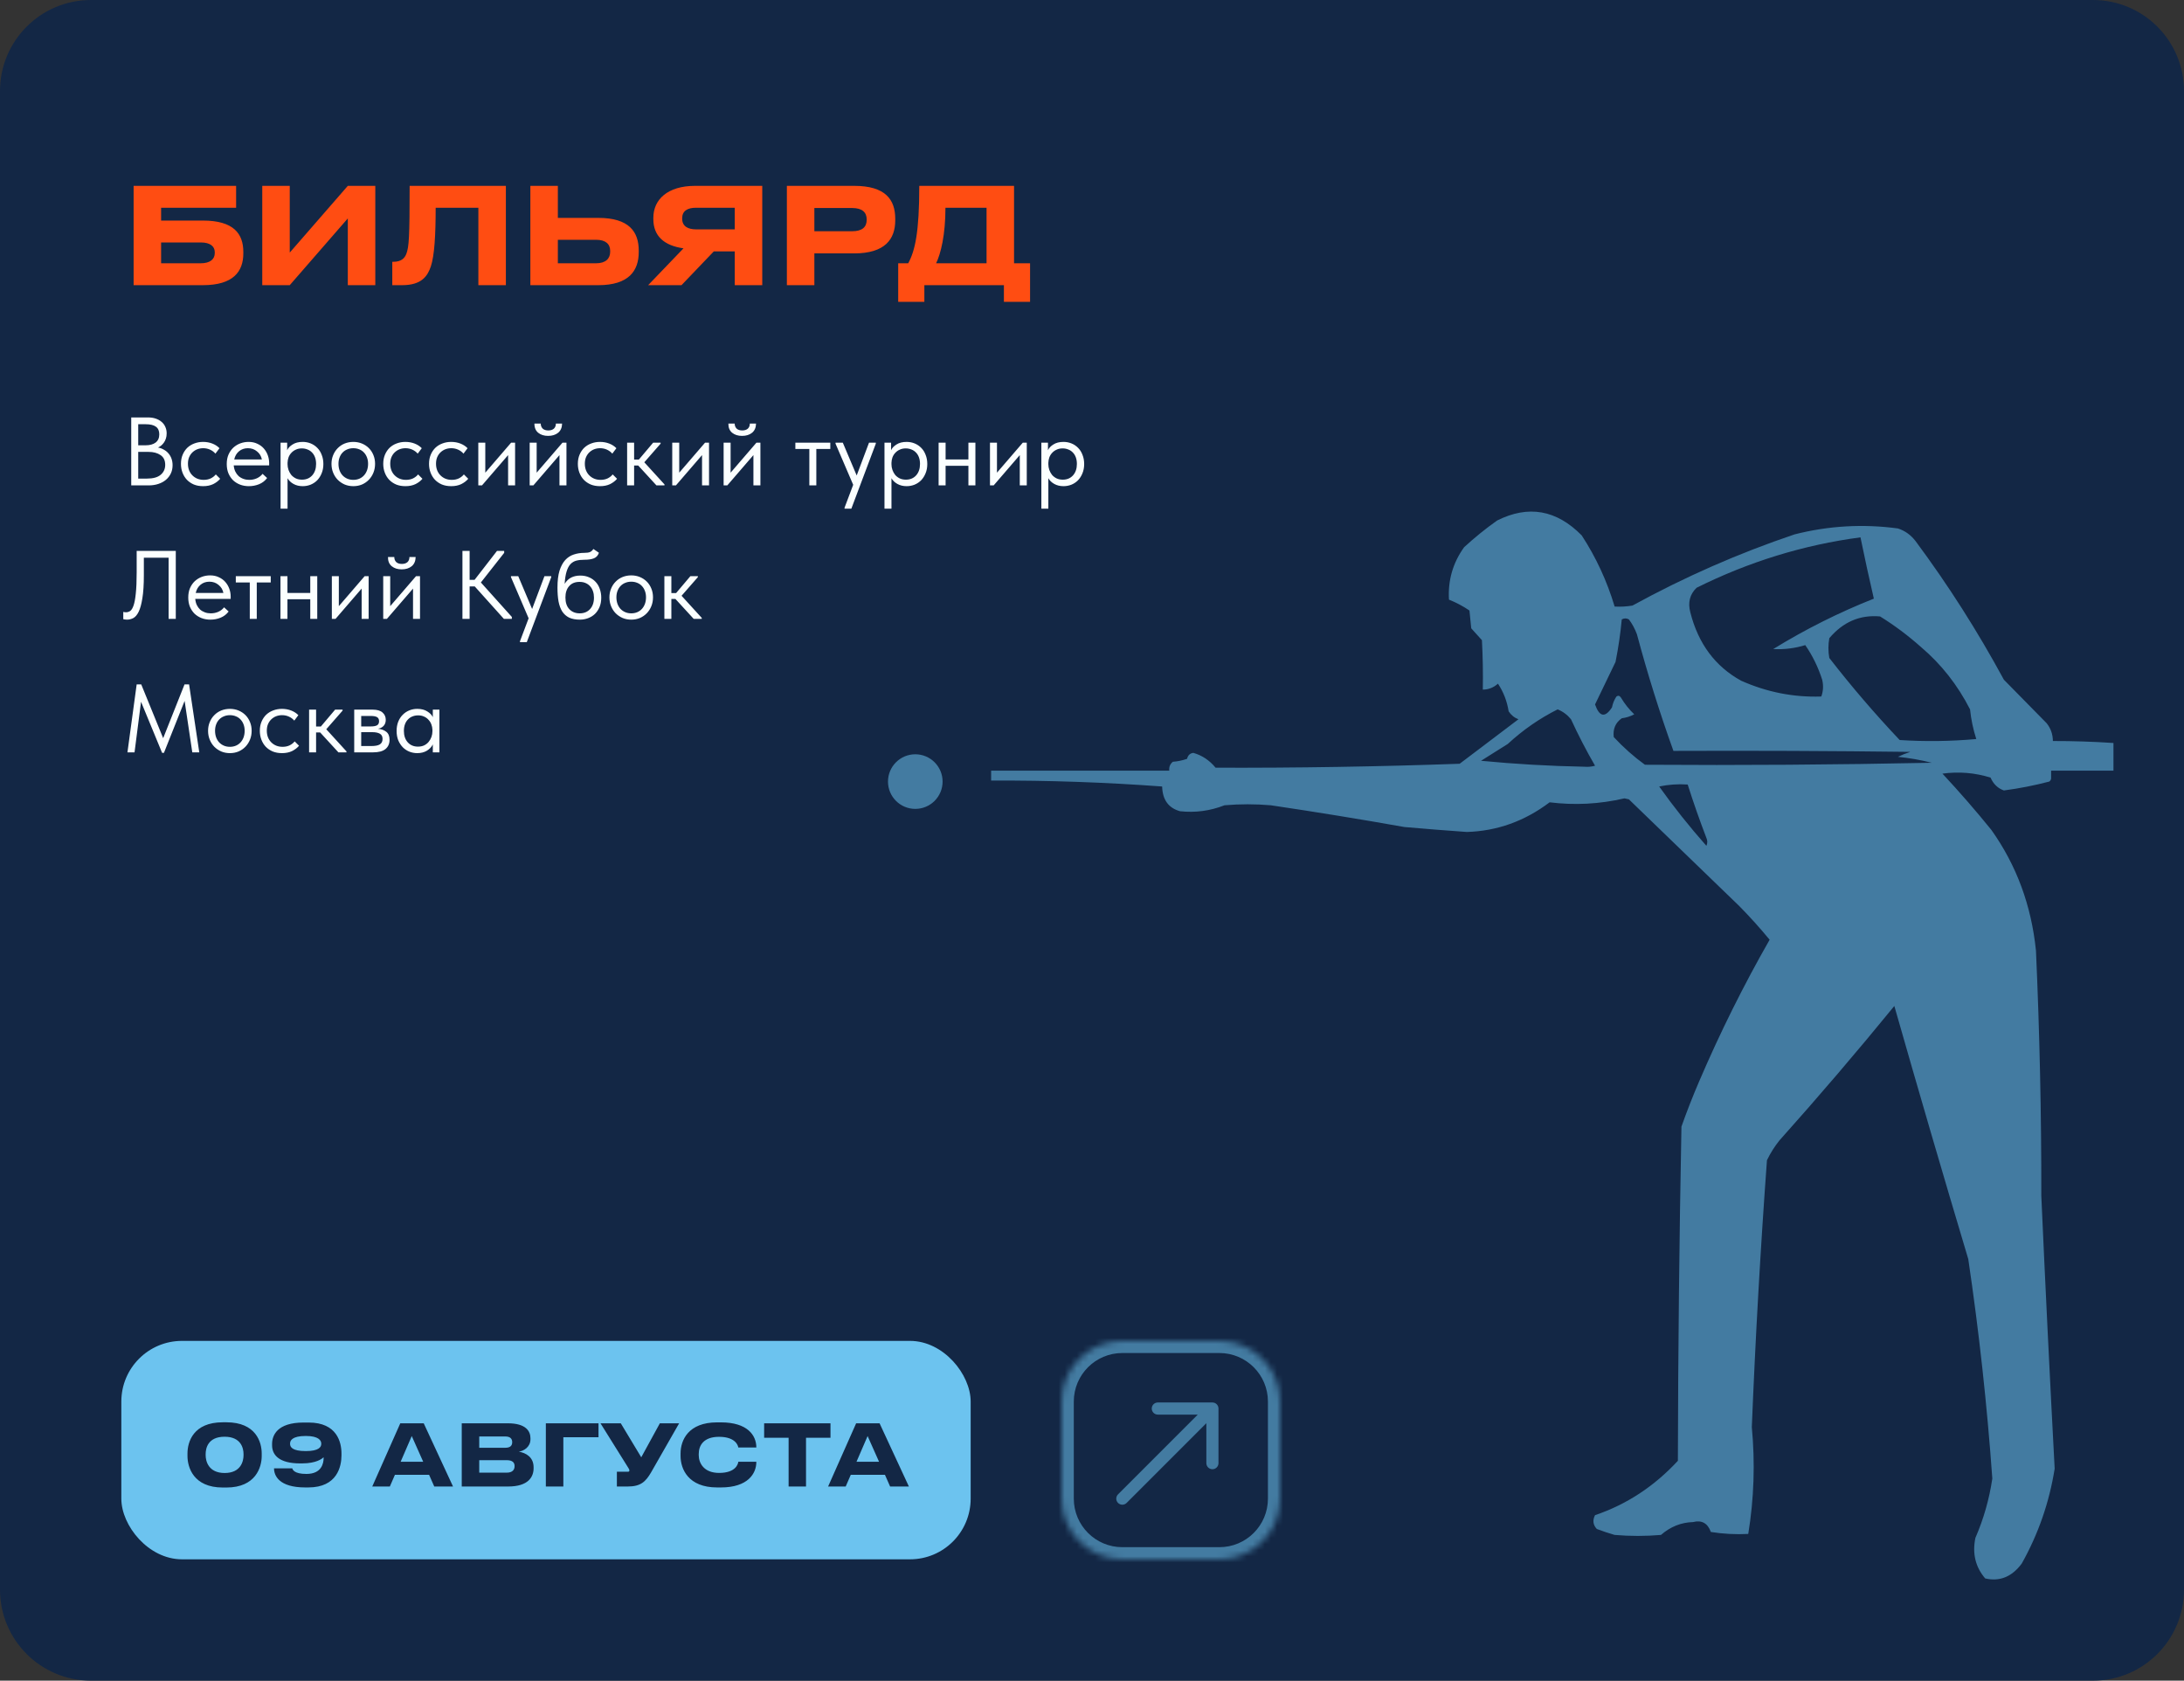 <?xml version="1.0" encoding="UTF-8"?> <svg xmlns="http://www.w3.org/2000/svg" width="360" height="277" viewBox="0 0 360 277" fill="none"><rect x="0" y="0" width="360" height="277" fill="#333333" stroke="none"/><path d="M0 15C0 6.716 6.716 0 15 0H345C353.284 0 360 6.716 360 15V262C360 270.284 353.284 277 345 277H15C6.716 277 0 270.284 0 262V15Z" fill="#132745"></path><path d="M155.372 128.818C155.372 131.303 153.357 133.318 150.872 133.318C148.387 133.318 146.372 131.303 146.372 128.818C146.372 126.332 148.387 124.318 150.872 124.318C153.357 124.318 155.372 126.332 155.372 128.818Z" fill="#437BA1"></path><path fill-rule="evenodd" clip-rule="evenodd" d="M338.094 128.323V127.02H348.372V122.457C345.048 122.235 341.72 122.126 338.388 122.131C338.374 121.014 338.032 120.036 337.36 119.198C335.003 116.799 332.654 114.409 330.312 112.028C325.973 104.023 321.127 96.419 315.777 89.215C314.99 88.178 314.011 87.472 312.84 87.097C307.116 86.322 301.439 86.647 295.809 88.074C286.593 91.18 277.686 95.091 269.086 99.807C268.112 99.969 267.134 100.023 266.15 99.97C264.887 95.754 263.076 91.843 260.717 88.237C256.564 84.021 251.914 83.206 246.769 85.793C244.876 87.133 243.065 88.6 241.336 90.193C239.488 92.761 238.656 95.64 238.84 98.829C240.031 99.306 241.157 99.903 242.217 100.621L242.511 103.555L244.273 105.51C244.42 108.224 244.468 110.94 244.42 113.658C245.352 113.657 246.184 113.331 246.916 112.68C247.828 114.051 248.415 115.572 248.678 117.243C249.095 117.869 249.633 118.303 250.293 118.546C248.147 120.173 245.996 121.801 243.84 123.432L240.602 125.879C227.196 126.355 213.785 126.573 200.372 126.531C199.368 125.307 198.144 124.493 196.701 124.086C196.152 124.155 195.809 124.48 195.674 125.064C194.908 125.331 194.125 125.494 193.324 125.553C192.873 125.915 192.678 126.404 192.737 127.02H163.372V128.649C172.78 128.609 182.177 128.935 191.563 129.627C191.62 131.808 192.599 133.166 194.499 133.701C197.009 133.979 199.456 133.653 201.84 132.723C204.385 132.505 206.93 132.505 209.475 132.723C216.832 133.812 224.173 135.007 231.499 136.308C234.923 136.609 238.349 136.88 241.777 137.122C246.764 136.975 251.315 135.345 255.432 132.234C259.568 132.749 263.679 132.531 267.765 131.582L268.499 131.745L286.705 149.344C288.457 151.123 290.121 152.97 291.697 154.884C287.423 162.358 283.557 170.125 280.098 178.186C279.039 180.647 278.06 183.145 277.162 185.682C276.807 204.038 276.612 222.397 276.574 240.759C272.68 244.971 268.129 247.959 262.92 249.722C262.484 250.566 262.583 251.327 263.213 252.003C264.178 252.37 265.156 252.696 266.15 252.981C268.695 253.198 271.24 253.198 273.785 252.981C275.345 251.625 277.107 250.919 279.071 250.862C280.504 250.497 281.483 251.041 282.007 252.492C284.053 252.817 286.109 252.925 288.174 252.818C289.122 246.997 289.318 241.131 288.761 235.219C289.354 220.538 290.186 205.873 291.257 191.222C291.828 190.046 292.513 188.96 293.313 187.963C299.779 180.732 306.092 173.346 312.253 165.802C316.223 179.727 320.285 193.632 324.44 207.517C326.219 219.513 327.54 231.571 328.404 243.693C327.899 247.096 326.969 250.355 325.614 253.47C325.084 256.045 325.622 258.272 327.229 260.151C329.625 260.702 331.631 259.888 333.249 257.706C335.981 252.846 337.792 247.631 338.682 242.063C337.884 227.074 337.15 212.083 336.479 197.089C336.497 183.608 336.203 170.137 335.598 156.677C334.843 149.248 332.396 142.621 328.257 136.797C325.672 133.602 322.98 130.505 320.182 127.508C322.879 127.139 325.522 127.356 328.11 128.16C328.583 129.229 329.317 129.935 330.312 130.279C332.842 129.946 335.338 129.458 337.801 128.812C337.964 128.687 338.062 128.524 338.094 128.323ZM278.19 129.301C276.567 129.196 275.001 129.305 273.491 129.627C275.906 133.016 278.5 136.275 281.273 139.404C281.469 138.969 281.469 138.535 281.273 138.1C280.15 135.17 279.122 132.237 278.19 129.301ZM261.158 126.368C255.425 126.258 249.748 125.932 244.126 125.39C245.213 124.706 246.305 124.019 247.4 123.33L248.531 122.62C251.036 120.306 253.777 118.405 256.753 116.917C257.602 117.253 258.336 117.796 258.955 118.546C260.165 121.179 261.487 123.731 262.92 126.205C262.34 126.366 261.753 126.421 261.158 126.368ZM271.142 126.042C286.951 126.15 302.71 126.042 318.42 125.716C316.596 125.252 314.736 124.926 312.84 124.738C313.508 124.417 314.193 124.145 314.896 123.923C301.878 123.76 288.859 123.706 275.84 123.76C273.573 117.462 271.567 111.053 269.821 104.532C269.491 103.636 269.05 102.822 268.499 102.088C268.108 101.871 267.716 101.871 267.325 102.088C267.105 104.43 266.763 106.766 266.297 109.095C265.166 111.434 264.041 113.769 262.92 116.102C263.646 118.171 264.576 118.334 265.71 116.591C265.842 115.933 266.086 115.335 266.444 114.798C266.722 114.597 266.967 114.651 267.178 114.961C267.785 115.984 268.519 116.908 269.38 117.731C268.73 118.072 268.045 118.289 267.325 118.383C266.285 119.114 265.845 120.146 266.003 121.479C267.594 123.193 269.308 124.714 271.142 126.042ZM301.535 105.184C303.809 102.495 306.599 101.3 309.904 101.599C312.249 103.05 314.5 104.733 316.658 106.651C319.99 109.478 322.682 112.9 324.733 116.917C324.908 118.593 325.251 120.223 325.761 121.805C321.555 122.185 317.346 122.24 313.134 121.968C309.053 117.657 305.187 113.149 301.535 108.443C301.339 107.357 301.339 106.27 301.535 105.184ZM306.673 88.563C297.279 89.811 288.274 92.582 279.658 96.874C278.534 97.952 278.191 99.309 278.63 100.947C279.94 106.092 282.73 109.84 286.999 112.191C291.249 114.081 295.653 114.95 300.213 114.798C300.539 113.906 300.588 112.983 300.36 112.028C299.696 109.955 298.766 108.054 297.57 106.325C295.855 106.853 294.093 107.07 292.285 106.977C297.613 103.702 303.143 100.932 308.876 98.666C308.098 95.32 307.364 91.953 306.673 88.563Z" fill="#437BA1"></path><path d="M22.024 47V30.632H38.92V34.24H26.556V36.352H33.442C38.524 36.352 40.108 38.53 40.108 41.522V41.764C40.108 44.756 38.458 47 33.442 47H22.024ZM26.556 43.392H33.09C34.652 43.392 35.4 42.71 35.4 41.72V41.566C35.4 40.598 34.652 39.96 33.09 39.96H26.556V43.392ZM57.331 47V36L47.761 47H43.229V30.632H47.761V41.632L57.331 30.632H61.863V47H57.331ZM78.853 47V34.24H71.813C71.813 38.706 71.615 42.116 71.021 43.898C70.493 45.46 69.547 47 66.291 47H64.663V43.15H64.817C66.159 43.15 66.709 42.534 66.973 41.852C67.413 40.708 67.523 39.146 67.523 30.632H83.385V47H78.853ZM91.954 30.632V35.912H98.62C103.702 35.912 105.286 38.2 105.286 41.302V41.544C105.286 44.646 103.636 47 98.62 47H87.422V30.632H91.954ZM91.954 43.392H98.268C99.83 43.392 100.578 42.622 100.578 41.5V41.346C100.578 40.224 99.83 39.52 98.268 39.52H91.954V43.392ZM121.114 41.434H117.66L112.336 47H106.836L112.666 40.928C109.476 40.488 107.694 38.904 107.694 36.11V35.89C107.694 32.92 110.004 30.632 114.58 30.632H125.646V47H121.114V41.434ZM121.114 37.804V34.24H114.734C113.304 34.24 112.446 34.768 112.446 35.978V36.044C112.446 37.32 113.436 37.804 114.734 37.804H121.114ZM140.792 41.764H134.236V47H129.704V30.632H140.792C145.962 30.632 147.568 32.898 147.568 36.066V36.308C147.568 39.41 145.896 41.764 140.792 41.764ZM134.236 34.284V38.112H140.462C142.134 38.112 142.86 37.408 142.86 36.242V36.154C142.86 35.01 142.134 34.284 140.462 34.284H134.236ZM148.055 43.392H149.705C150.827 41.346 151.531 38.288 151.531 30.632H167.151V43.392H169.791V49.75H165.479V47H152.367V49.75H148.055V43.392ZM154.303 43.392H162.619V34.24H155.843C155.843 38.706 155.073 41.83 154.303 43.392Z" fill="#FF4D12"></path><path d="M21.632 68.8H24.416C24.875 68.8 25.291 68.864 25.664 68.992C26.048 69.12 26.373 69.301 26.64 69.536C26.907 69.76 27.109 70.032 27.248 70.352C27.397 70.672 27.472 71.029 27.472 71.424C27.472 71.744 27.429 72.032 27.344 72.288C27.259 72.544 27.147 72.768 27.008 72.96C26.869 73.152 26.715 73.317 26.544 73.456C26.373 73.584 26.208 73.685 26.048 73.76C26.4 73.824 26.72 73.941 27.008 74.112C27.307 74.272 27.563 74.48 27.776 74.736C27.989 74.981 28.155 75.269 28.272 75.6C28.389 75.931 28.448 76.288 28.448 76.672C28.448 77.173 28.352 77.627 28.16 78.032C27.968 78.437 27.696 78.789 27.344 79.088C27.003 79.376 26.587 79.6 26.096 79.76C25.616 79.92 25.088 80 24.512 80H21.632V68.8ZM22.784 74.48V78.88H24.224C25.237 78.88 25.989 78.672 26.48 78.256C26.981 77.84 27.232 77.291 27.232 76.608C27.232 75.883 26.976 75.349 26.464 75.008C25.952 74.656 25.296 74.48 24.496 74.48H22.784ZM22.784 69.92V73.392H24C24.693 73.392 25.243 73.243 25.648 72.944C26.053 72.635 26.256 72.181 26.256 71.584C26.256 71.019 26.075 70.603 25.712 70.336C25.349 70.059 24.779 69.92 24 69.92H22.784ZM33.476 80.128C32.911 80.128 32.404 80.037 31.956 79.856C31.508 79.664 31.124 79.403 30.804 79.072C30.495 78.741 30.255 78.352 30.084 77.904C29.914 77.456 29.828 76.971 29.828 76.448C29.828 75.883 29.924 75.376 30.116 74.928C30.308 74.48 30.564 74.101 30.884 73.792C31.215 73.483 31.599 73.248 32.036 73.088C32.484 72.917 32.964 72.832 33.476 72.832C34.02 72.832 34.527 72.923 34.996 73.104C35.466 73.285 35.86 73.541 36.18 73.872L35.508 74.768C35.274 74.491 34.98 74.272 34.628 74.112C34.276 73.952 33.898 73.872 33.492 73.872C33.151 73.872 32.826 73.931 32.516 74.048C32.218 74.165 31.951 74.336 31.716 74.56C31.492 74.773 31.311 75.04 31.172 75.36C31.044 75.669 30.98 76.027 30.98 76.432C30.98 76.827 31.044 77.189 31.172 77.52C31.3 77.84 31.482 78.117 31.716 78.352C31.951 78.587 32.223 78.768 32.532 78.896C32.852 79.024 33.199 79.088 33.572 79.088C34.01 79.088 34.399 79.008 34.74 78.848C35.082 78.677 35.359 78.459 35.572 78.192L36.292 78.912C35.994 79.264 35.61 79.557 35.14 79.792C34.671 80.016 34.116 80.128 33.476 80.128ZM41.023 80.128C40.501 80.128 40.015 80.043 39.567 79.872C39.13 79.701 38.746 79.461 38.415 79.152C38.095 78.832 37.839 78.448 37.647 78C37.466 77.552 37.375 77.045 37.375 76.48C37.375 75.893 37.471 75.376 37.663 74.928C37.866 74.469 38.133 74.085 38.463 73.776C38.804 73.467 39.188 73.232 39.615 73.072C40.053 72.912 40.506 72.832 40.975 72.832C41.519 72.832 41.999 72.933 42.415 73.136C42.842 73.328 43.199 73.589 43.487 73.92C43.775 74.251 43.994 74.624 44.143 75.04C44.292 75.456 44.367 75.877 44.367 76.304V76.704H38.527C38.559 77.077 38.645 77.413 38.783 77.712C38.922 78 39.103 78.251 39.327 78.464C39.562 78.667 39.828 78.821 40.127 78.928C40.426 79.035 40.746 79.088 41.087 79.088C41.535 79.088 41.951 79.003 42.335 78.832C42.73 78.651 43.044 78.405 43.279 78.096L44.031 78.784C43.69 79.243 43.247 79.584 42.703 79.808C42.17 80.021 41.61 80.128 41.023 80.128ZM40.863 73.872C40.298 73.872 39.812 74.037 39.407 74.368C39.002 74.699 38.735 75.152 38.607 75.728H43.167C43.06 75.184 42.794 74.741 42.367 74.4C41.951 74.048 41.45 73.872 40.863 73.872ZM46.247 83.84V72.96H47.335V74.208C47.484 73.856 47.778 73.541 48.215 73.264C48.652 72.976 49.212 72.832 49.895 72.832C50.364 72.832 50.807 72.917 51.223 73.088C51.639 73.259 52.002 73.504 52.311 73.824C52.62 74.133 52.86 74.517 53.031 74.976C53.212 75.424 53.303 75.925 53.303 76.48C53.303 77.045 53.207 77.557 53.015 78.016C52.834 78.464 52.588 78.848 52.279 79.168C51.969 79.477 51.607 79.717 51.191 79.888C50.775 80.048 50.343 80.128 49.895 80.128C49.319 80.128 48.812 80.005 48.375 79.76C47.938 79.515 47.612 79.2 47.399 78.816V83.84H46.247ZM49.751 73.904C49.377 73.904 49.047 73.973 48.759 74.112C48.471 74.24 48.225 74.416 48.023 74.64C47.82 74.853 47.666 75.104 47.559 75.392C47.463 75.669 47.41 75.963 47.399 76.272V76.528C47.399 76.837 47.452 77.147 47.559 77.456C47.666 77.755 47.815 78.027 48.007 78.272C48.209 78.507 48.46 78.699 48.759 78.848C49.057 78.987 49.399 79.056 49.783 79.056C50.476 79.056 51.036 78.821 51.463 78.352C51.889 77.872 52.103 77.243 52.103 76.464C52.103 76.059 52.044 75.696 51.927 75.376C51.809 75.056 51.644 74.789 51.431 74.576C51.218 74.352 50.967 74.187 50.679 74.08C50.391 73.963 50.081 73.904 49.751 73.904ZM58.241 80.128C57.729 80.128 57.254 80.037 56.817 79.856C56.379 79.664 55.995 79.403 55.665 79.072C55.345 78.741 55.094 78.352 54.913 77.904C54.731 77.456 54.641 76.971 54.641 76.448C54.641 75.936 54.731 75.461 54.913 75.024C55.094 74.576 55.345 74.192 55.665 73.872C55.985 73.541 56.363 73.285 56.801 73.104C57.249 72.923 57.729 72.832 58.241 72.832C58.753 72.832 59.227 72.923 59.665 73.104C60.102 73.285 60.481 73.536 60.801 73.856C61.121 74.176 61.371 74.56 61.553 75.008C61.734 75.445 61.825 75.925 61.825 76.448C61.825 76.971 61.734 77.456 61.553 77.904C61.371 78.352 61.121 78.741 60.801 79.072C60.481 79.403 60.102 79.664 59.665 79.856C59.227 80.037 58.753 80.128 58.241 80.128ZM58.241 79.088C58.603 79.088 58.934 79.024 59.233 78.896C59.531 78.768 59.787 78.587 60.001 78.352C60.214 78.117 60.379 77.84 60.497 77.52C60.614 77.189 60.673 76.832 60.673 76.448C60.673 76.064 60.614 75.717 60.497 75.408C60.379 75.088 60.214 74.816 60.001 74.592C59.787 74.357 59.531 74.181 59.233 74.064C58.934 73.936 58.603 73.872 58.241 73.872C57.878 73.872 57.547 73.936 57.249 74.064C56.95 74.181 56.689 74.357 56.465 74.592C56.251 74.816 56.086 75.088 55.969 75.408C55.851 75.717 55.793 76.064 55.793 76.448C55.793 76.832 55.851 77.189 55.969 77.52C56.086 77.84 56.251 78.117 56.465 78.352C56.689 78.587 56.95 78.768 57.249 78.896C57.547 79.024 57.878 79.088 58.241 79.088ZM66.82 80.128C66.255 80.128 65.748 80.037 65.3 79.856C64.852 79.664 64.468 79.403 64.148 79.072C63.839 78.741 63.599 78.352 63.428 77.904C63.257 77.456 63.172 76.971 63.172 76.448C63.172 75.883 63.268 75.376 63.46 74.928C63.652 74.48 63.908 74.101 64.228 73.792C64.559 73.483 64.943 73.248 65.38 73.088C65.828 72.917 66.308 72.832 66.82 72.832C67.364 72.832 67.871 72.923 68.34 73.104C68.809 73.285 69.204 73.541 69.524 73.872L68.852 74.768C68.617 74.491 68.324 74.272 67.972 74.112C67.62 73.952 67.241 73.872 66.836 73.872C66.495 73.872 66.169 73.931 65.86 74.048C65.561 74.165 65.295 74.336 65.06 74.56C64.836 74.773 64.655 75.04 64.516 75.36C64.388 75.669 64.324 76.027 64.324 76.432C64.324 76.827 64.388 77.189 64.516 77.52C64.644 77.84 64.825 78.117 65.06 78.352C65.295 78.587 65.567 78.768 65.876 78.896C66.196 79.024 66.543 79.088 66.916 79.088C67.353 79.088 67.743 79.008 68.084 78.848C68.425 78.677 68.703 78.459 68.916 78.192L69.636 78.912C69.337 79.264 68.953 79.557 68.484 79.792C68.015 80.016 67.46 80.128 66.82 80.128ZM74.367 80.128C73.802 80.128 73.295 80.037 72.847 79.856C72.399 79.664 72.015 79.403 71.695 79.072C71.385 78.741 71.145 78.352 70.975 77.904C70.804 77.456 70.719 76.971 70.719 76.448C70.719 75.883 70.815 75.376 71.007 74.928C71.199 74.48 71.455 74.101 71.775 73.792C72.106 73.483 72.49 73.248 72.927 73.088C73.375 72.917 73.855 72.832 74.367 72.832C74.911 72.832 75.418 72.923 75.887 73.104C76.356 73.285 76.751 73.541 77.071 73.872L76.399 74.768C76.164 74.491 75.871 74.272 75.519 74.112C75.167 73.952 74.788 73.872 74.383 73.872C74.041 73.872 73.716 73.931 73.407 74.048C73.108 74.165 72.841 74.336 72.607 74.56C72.383 74.773 72.201 75.04 72.063 75.36C71.935 75.669 71.871 76.027 71.871 76.432C71.871 76.827 71.935 77.189 72.063 77.52C72.191 77.84 72.372 78.117 72.607 78.352C72.841 78.587 73.114 78.768 73.423 78.896C73.743 79.024 74.09 79.088 74.463 79.088C74.9 79.088 75.29 79.008 75.631 78.848C75.972 78.677 76.249 78.459 76.463 78.192L77.183 78.912C76.884 79.264 76.5 79.557 76.031 79.792C75.561 80.016 75.007 80.128 74.367 80.128ZM78.841 72.96H79.993V77.904L84.249 72.96H84.905V80H83.753V75.008L79.449 80H78.841V72.96ZM87.309 72.96H88.461V77.904L92.717 72.96H93.373V80H92.221V75.008L87.917 80H87.309V72.96ZM90.349 71.84C89.688 71.84 89.144 71.669 88.717 71.328C88.291 70.976 88.083 70.469 88.093 69.808H89.133C89.133 70.149 89.24 70.427 89.453 70.64C89.667 70.843 89.976 70.944 90.381 70.944C90.765 70.944 91.069 70.848 91.293 70.656C91.517 70.453 91.629 70.171 91.629 69.808H92.653C92.643 70.469 92.424 70.976 91.997 71.328C91.571 71.669 91.021 71.84 90.349 71.84ZM98.898 80.128C98.333 80.128 97.826 80.037 97.378 79.856C96.93 79.664 96.546 79.403 96.226 79.072C95.917 78.741 95.677 78.352 95.506 77.904C95.335 77.456 95.25 76.971 95.25 76.448C95.25 75.883 95.346 75.376 95.538 74.928C95.73 74.48 95.986 74.101 96.306 73.792C96.637 73.483 97.021 73.248 97.458 73.088C97.906 72.917 98.386 72.832 98.898 72.832C99.442 72.832 99.949 72.923 100.418 73.104C100.887 73.285 101.282 73.541 101.602 73.872L100.93 74.768C100.695 74.491 100.402 74.272 100.05 74.112C99.698 73.952 99.32 73.872 98.914 73.872C98.573 73.872 98.248 73.931 97.938 74.048C97.639 74.165 97.373 74.336 97.138 74.56C96.914 74.773 96.733 75.04 96.594 75.36C96.466 75.669 96.402 76.027 96.402 76.432C96.402 76.827 96.466 77.189 96.594 77.52C96.722 77.84 96.903 78.117 97.138 78.352C97.373 78.587 97.645 78.768 97.954 78.896C98.274 79.024 98.621 79.088 98.994 79.088C99.431 79.088 99.821 79.008 100.162 78.848C100.503 78.677 100.781 78.459 100.994 78.192L101.714 78.912C101.415 79.264 101.031 79.557 100.562 79.792C100.093 80.016 99.538 80.128 98.898 80.128ZM103.372 72.96H104.524V75.744H105.308L107.66 72.96H108.892V73.12L106.204 76.192L109.532 79.84V80H108.204L105.196 76.72H104.524V80H103.372V72.96ZM110.809 72.96H111.961V77.904L116.217 72.96H116.873V80H115.721V75.008L111.417 80H110.809V72.96ZM119.278 72.96H120.43V77.904L124.686 72.96H125.342V80H124.19V75.008L119.886 80H119.278V72.96ZM122.318 71.84C121.657 71.84 121.113 71.669 120.686 71.328C120.259 70.976 120.051 70.469 120.062 69.808H121.102C121.102 70.149 121.209 70.427 121.422 70.64C121.635 70.843 121.945 70.944 122.35 70.944C122.734 70.944 123.038 70.848 123.262 70.656C123.486 70.453 123.598 70.171 123.598 69.808H124.622C124.611 70.469 124.393 70.976 123.966 71.328C123.539 71.669 122.99 71.84 122.318 71.84ZM133.407 74H131.103V72.96H136.863V74H134.559V80H133.407V74ZM139.212 83.68L140.636 79.904L137.724 73.12V72.96H138.924L141.212 78.368L143.244 72.96H144.364V73.12L140.332 83.84H139.212V83.68ZM145.794 83.84V72.96H146.882V74.208C147.031 73.856 147.324 73.541 147.762 73.264C148.199 72.976 148.759 72.832 149.442 72.832C149.911 72.832 150.354 72.917 150.77 73.088C151.186 73.259 151.548 73.504 151.858 73.824C152.167 74.133 152.407 74.517 152.578 74.976C152.759 75.424 152.85 75.925 152.85 76.48C152.85 77.045 152.754 77.557 152.562 78.016C152.38 78.464 152.135 78.848 151.826 79.168C151.516 79.477 151.154 79.717 150.738 79.888C150.322 80.048 149.89 80.128 149.442 80.128C148.866 80.128 148.359 80.005 147.922 79.76C147.484 79.515 147.159 79.2 146.946 78.816V83.84H145.794ZM149.298 73.904C148.924 73.904 148.594 73.973 148.306 74.112C148.018 74.24 147.772 74.416 147.57 74.64C147.367 74.853 147.212 75.104 147.106 75.392C147.01 75.669 146.956 75.963 146.946 76.272V76.528C146.946 76.837 146.999 77.147 147.106 77.456C147.212 77.755 147.362 78.027 147.554 78.272C147.756 78.507 148.007 78.699 148.306 78.848C148.604 78.987 148.946 79.056 149.33 79.056C150.023 79.056 150.583 78.821 151.01 78.352C151.436 77.872 151.65 77.243 151.65 76.464C151.65 76.059 151.591 75.696 151.474 75.376C151.356 75.056 151.191 74.789 150.978 74.576C150.764 74.352 150.514 74.187 150.226 74.08C149.938 73.963 149.628 73.904 149.298 73.904ZM159.628 76.768H155.868V80H154.716V72.96H155.868V75.728H159.628V72.96H160.78V80H159.628V76.768ZM163.184 72.96H164.336V77.904L168.592 72.96H169.248V80H168.096V75.008L163.792 80H163.184V72.96ZM171.653 83.84V72.96H172.741V74.208C172.89 73.856 173.184 73.541 173.621 73.264C174.058 72.976 174.618 72.832 175.301 72.832C175.77 72.832 176.213 72.917 176.629 73.088C177.045 73.259 177.408 73.504 177.717 73.824C178.026 74.133 178.266 74.517 178.437 74.976C178.618 75.424 178.709 75.925 178.709 76.48C178.709 77.045 178.613 77.557 178.421 78.016C178.24 78.464 177.994 78.848 177.685 79.168C177.376 79.477 177.013 79.717 176.597 79.888C176.181 80.048 175.749 80.128 175.301 80.128C174.725 80.128 174.218 80.005 173.781 79.76C173.344 79.515 173.018 79.2 172.805 78.816V83.84H171.653ZM175.157 73.904C174.784 73.904 174.453 73.973 174.165 74.112C173.877 74.24 173.632 74.416 173.429 74.64C173.226 74.853 173.072 75.104 172.965 75.392C172.869 75.669 172.816 75.963 172.805 76.272V76.528C172.805 76.837 172.858 77.147 172.965 77.456C173.072 77.755 173.221 78.027 173.413 78.272C173.616 78.507 173.866 78.699 174.165 78.848C174.464 78.987 174.805 79.056 175.189 79.056C175.882 79.056 176.442 78.821 176.869 78.352C177.296 77.872 177.509 77.243 177.509 76.464C177.509 76.059 177.45 75.696 177.333 75.376C177.216 75.056 177.05 74.789 176.837 74.576C176.624 74.352 176.373 74.187 176.085 74.08C175.797 73.963 175.488 73.904 175.157 73.904ZM20.928 102.128C20.779 102.128 20.651 102.117 20.544 102.096C20.437 102.085 20.363 102.069 20.32 102.048V100.848C20.373 100.869 20.443 100.885 20.528 100.896C20.613 100.907 20.693 100.912 20.768 100.912C21.013 100.912 21.243 100.843 21.456 100.704C21.669 100.555 21.856 100.251 22.016 99.792C22.176 99.333 22.299 98.672 22.384 97.808C22.48 96.933 22.528 95.776 22.528 94.336V90.8H28.976V102H27.792V91.92H23.712V94.784C23.712 96.352 23.632 97.616 23.472 98.576C23.323 99.536 23.12 100.283 22.864 100.816C22.608 101.339 22.309 101.691 21.968 101.872C21.637 102.043 21.291 102.128 20.928 102.128ZM34.679 102.128C34.157 102.128 33.671 102.043 33.223 101.872C32.786 101.701 32.402 101.461 32.071 101.152C31.751 100.832 31.495 100.448 31.303 100C31.122 99.552 31.031 99.045 31.031 98.48C31.031 97.893 31.127 97.376 31.319 96.928C31.522 96.469 31.789 96.085 32.119 95.776C32.461 95.467 32.845 95.232 33.271 95.072C33.709 94.912 34.162 94.832 34.631 94.832C35.175 94.832 35.655 94.933 36.071 95.136C36.498 95.328 36.855 95.589 37.143 95.92C37.431 96.251 37.65 96.624 37.799 97.04C37.949 97.456 38.023 97.877 38.023 98.304V98.704H32.183C32.215 99.077 32.301 99.413 32.439 99.712C32.578 100 32.759 100.251 32.983 100.464C33.218 100.667 33.485 100.821 33.783 100.928C34.082 101.035 34.402 101.088 34.743 101.088C35.191 101.088 35.607 101.003 35.991 100.832C36.386 100.651 36.701 100.405 36.935 100.096L37.687 100.784C37.346 101.243 36.903 101.584 36.359 101.808C35.826 102.021 35.266 102.128 34.679 102.128ZM34.519 95.872C33.954 95.872 33.469 96.037 33.063 96.368C32.658 96.699 32.391 97.152 32.263 97.728H36.823C36.717 97.184 36.45 96.741 36.023 96.4C35.607 96.048 35.106 95.872 34.519 95.872ZM41.173 96H38.869V94.96H44.629V96H42.325V102H41.173V96ZM51.143 98.768H47.383V102H46.231V94.96H47.383V97.728H51.143V94.96H52.295V102H51.143V98.768ZM54.7 94.96H55.852V99.904L60.108 94.96H60.764V102H59.612V97.008L55.308 102H54.7V94.96ZM63.169 94.96H64.321V99.904L68.577 94.96H69.233V102H68.081V97.008L63.777 102H63.169V94.96ZM66.209 93.84C65.547 93.84 65.003 93.669 64.577 93.328C64.15 92.976 63.942 92.469 63.953 91.808H64.993C64.993 92.149 65.099 92.427 65.313 92.64C65.526 92.843 65.835 92.944 66.241 92.944C66.625 92.944 66.929 92.848 67.153 92.656C67.377 92.453 67.489 92.171 67.489 91.808H68.513C68.502 92.469 68.283 92.976 67.857 93.328C67.43 93.669 66.881 93.84 66.209 93.84ZM77.41 95.568H78.226L81.922 90.8H83.106V91.12L79.266 96L84.37 101.68V102H83.058L78.258 96.656H77.41V102H76.226V90.8H77.41V95.568ZM85.712 105.68L87.136 101.904L84.224 95.12V94.96H85.424L87.712 100.368L89.744 94.96H90.864V95.12L86.832 105.84H85.712V105.68ZM95.587 102.128C94.883 102.128 94.291 102.016 93.811 101.792C93.341 101.557 92.963 101.221 92.675 100.784C92.397 100.336 92.195 99.787 92.067 99.136C91.949 98.475 91.891 97.712 91.891 96.848C91.891 95.728 92.003 94.8 92.227 94.064C92.461 93.328 92.776 92.741 93.171 92.304C93.576 91.867 94.045 91.563 94.579 91.392C95.123 91.211 95.699 91.12 96.307 91.12C96.712 91.12 97.021 91.077 97.235 90.992C97.448 90.907 97.64 90.736 97.811 90.48L98.723 91.104C98.573 91.552 98.301 91.856 97.907 92.016C97.523 92.176 97 92.256 96.339 92.256C95.837 92.256 95.395 92.304 95.011 92.4C94.637 92.496 94.312 92.688 94.035 92.976C93.768 93.264 93.555 93.669 93.395 94.192C93.235 94.704 93.128 95.381 93.075 96.224C93.373 95.744 93.736 95.397 94.163 95.184C94.589 94.971 95.085 94.864 95.651 94.864C96.195 94.864 96.68 94.96 97.107 95.152C97.533 95.333 97.896 95.589 98.195 95.92C98.493 96.24 98.717 96.624 98.867 97.072C99.027 97.52 99.107 98 99.107 98.512C99.107 99.088 99.011 99.605 98.819 100.064C98.627 100.512 98.371 100.891 98.051 101.2C97.731 101.499 97.357 101.728 96.931 101.888C96.504 102.048 96.056 102.128 95.587 102.128ZM95.555 101.088C96.259 101.088 96.824 100.859 97.251 100.4C97.688 99.931 97.907 99.296 97.907 98.496C97.907 98.112 97.853 97.765 97.747 97.456C97.64 97.136 97.485 96.864 97.283 96.64C97.08 96.405 96.829 96.224 96.531 96.096C96.243 95.968 95.907 95.904 95.523 95.904C94.787 95.904 94.216 96.139 93.811 96.608C93.405 97.067 93.203 97.691 93.203 98.48C93.203 99.312 93.421 99.957 93.859 100.416C94.296 100.864 94.861 101.088 95.555 101.088ZM104.053 102.128C103.541 102.128 103.067 102.037 102.629 101.856C102.192 101.664 101.808 101.403 101.477 101.072C101.157 100.741 100.907 100.352 100.725 99.904C100.544 99.456 100.453 98.971 100.453 98.448C100.453 97.936 100.544 97.461 100.725 97.024C100.907 96.576 101.157 96.192 101.477 95.872C101.797 95.541 102.176 95.285 102.613 95.104C103.061 94.923 103.541 94.832 104.053 94.832C104.565 94.832 105.04 94.923 105.477 95.104C105.915 95.285 106.293 95.536 106.613 95.856C106.933 96.176 107.184 96.56 107.365 97.008C107.547 97.445 107.637 97.925 107.637 98.448C107.637 98.971 107.547 99.456 107.365 99.904C107.184 100.352 106.933 100.741 106.613 101.072C106.293 101.403 105.915 101.664 105.477 101.856C105.04 102.037 104.565 102.128 104.053 102.128ZM104.053 101.088C104.416 101.088 104.747 101.024 105.045 100.896C105.344 100.768 105.6 100.587 105.813 100.352C106.027 100.117 106.192 99.84 106.309 99.52C106.427 99.189 106.485 98.832 106.485 98.448C106.485 98.064 106.427 97.717 106.309 97.408C106.192 97.088 106.027 96.816 105.813 96.592C105.6 96.357 105.344 96.181 105.045 96.064C104.747 95.936 104.416 95.872 104.053 95.872C103.691 95.872 103.36 95.936 103.061 96.064C102.763 96.181 102.501 96.357 102.277 96.592C102.064 96.816 101.899 97.088 101.781 97.408C101.664 97.717 101.605 98.064 101.605 98.448C101.605 98.832 101.664 99.189 101.781 99.52C101.899 99.84 102.064 100.117 102.277 100.352C102.501 100.587 102.763 100.768 103.061 100.896C103.36 101.024 103.691 101.088 104.053 101.088ZM109.513 94.96H110.664V97.744H111.449L113.801 94.96H115.033V95.12L112.345 98.192L115.673 101.84V102H114.345L111.337 98.72H110.664V102H109.513V94.96ZM22.528 112.8H23.28L26.896 121.664L30.416 112.8H31.168L32.848 124H31.696L30.432 115.52L27.024 124.08H26.72L23.248 115.664L22.176 124H21.008L22.528 112.8ZM37.897 124.128C37.385 124.128 36.91 124.037 36.473 123.856C36.036 123.664 35.652 123.403 35.321 123.072C35.001 122.741 34.75 122.352 34.569 121.904C34.388 121.456 34.297 120.971 34.297 120.448C34.297 119.936 34.388 119.461 34.569 119.024C34.75 118.576 35.001 118.192 35.321 117.872C35.641 117.541 36.02 117.285 36.457 117.104C36.905 116.923 37.385 116.832 37.897 116.832C38.409 116.832 38.884 116.923 39.321 117.104C39.758 117.285 40.137 117.536 40.457 117.856C40.777 118.176 41.028 118.56 41.209 119.008C41.39 119.445 41.481 119.925 41.481 120.448C41.481 120.971 41.39 121.456 41.209 121.904C41.028 122.352 40.777 122.741 40.457 123.072C40.137 123.403 39.758 123.664 39.321 123.856C38.884 124.037 38.409 124.128 37.897 124.128ZM37.897 123.088C38.26 123.088 38.59 123.024 38.889 122.896C39.188 122.768 39.444 122.587 39.657 122.352C39.87 122.117 40.036 121.84 40.153 121.52C40.27 121.189 40.329 120.832 40.329 120.448C40.329 120.064 40.27 119.717 40.153 119.408C40.036 119.088 39.87 118.816 39.657 118.592C39.444 118.357 39.188 118.181 38.889 118.064C38.59 117.936 38.26 117.872 37.897 117.872C37.534 117.872 37.204 117.936 36.905 118.064C36.606 118.181 36.345 118.357 36.121 118.592C35.908 118.816 35.742 119.088 35.625 119.408C35.508 119.717 35.449 120.064 35.449 120.448C35.449 120.832 35.508 121.189 35.625 121.52C35.742 121.84 35.908 122.117 36.121 122.352C36.345 122.587 36.606 122.768 36.905 122.896C37.204 123.024 37.534 123.088 37.897 123.088ZM46.476 124.128C45.911 124.128 45.404 124.037 44.956 123.856C44.508 123.664 44.124 123.403 43.804 123.072C43.495 122.741 43.255 122.352 43.084 121.904C42.914 121.456 42.828 120.971 42.828 120.448C42.828 119.883 42.924 119.376 43.116 118.928C43.308 118.48 43.564 118.101 43.884 117.792C44.215 117.483 44.599 117.248 45.036 117.088C45.484 116.917 45.964 116.832 46.476 116.832C47.02 116.832 47.527 116.923 47.996 117.104C48.466 117.285 48.86 117.541 49.18 117.872L48.508 118.768C48.274 118.491 47.98 118.272 47.628 118.112C47.276 117.952 46.898 117.872 46.492 117.872C46.151 117.872 45.826 117.931 45.516 118.048C45.218 118.165 44.951 118.336 44.716 118.56C44.492 118.773 44.311 119.04 44.172 119.36C44.044 119.669 43.98 120.027 43.98 120.432C43.98 120.827 44.044 121.189 44.172 121.52C44.3 121.84 44.482 122.117 44.716 122.352C44.951 122.587 45.223 122.768 45.532 122.896C45.852 123.024 46.199 123.088 46.572 123.088C47.01 123.088 47.399 123.008 47.74 122.848C48.082 122.677 48.359 122.459 48.572 122.192L49.292 122.912C48.994 123.264 48.61 123.557 48.14 123.792C47.671 124.016 47.116 124.128 46.476 124.128ZM50.95 116.96H52.102V119.744H52.886L55.238 116.96H56.47V117.12L53.782 120.192L57.11 123.84V124H55.782L52.774 120.72H52.102V124H50.95V116.96ZM58.388 116.96H61.428C62.163 116.96 62.708 117.12 63.059 117.44C63.411 117.749 63.587 118.149 63.587 118.64C63.587 119.045 63.47 119.376 63.236 119.632C63.011 119.877 62.702 120.037 62.307 120.112C62.862 120.165 63.316 120.331 63.667 120.608C64.03 120.885 64.212 121.328 64.212 121.936C64.212 122.576 63.987 123.083 63.539 123.456C63.092 123.819 62.414 124 61.508 124H58.388V116.96ZM59.539 120.672V122.96H61.188C61.849 122.96 62.324 122.869 62.611 122.688C62.91 122.496 63.059 122.197 63.059 121.792C63.059 121.376 62.91 121.088 62.611 120.928C62.324 120.757 61.902 120.672 61.347 120.672H59.539ZM59.539 118V119.728H61.139C61.566 119.728 61.897 119.669 62.132 119.552C62.366 119.424 62.483 119.195 62.483 118.864C62.483 118.544 62.371 118.32 62.148 118.192C61.923 118.064 61.577 118 61.108 118H59.539ZM68.783 124.128C68.335 124.128 67.903 124.048 67.487 123.888C67.071 123.717 66.709 123.477 66.399 123.168C66.09 122.848 65.839 122.464 65.647 122.016C65.466 121.557 65.375 121.045 65.375 120.48C65.375 119.925 65.46 119.424 65.631 118.976C65.812 118.517 66.058 118.133 66.367 117.824C66.677 117.504 67.039 117.259 67.455 117.088C67.871 116.917 68.314 116.832 68.783 116.832C69.455 116.832 70.01 116.976 70.447 117.264C70.895 117.541 71.194 117.856 71.343 118.208V116.96H72.431V124H71.343V122.688C71.141 123.104 70.815 123.451 70.367 123.728C69.919 123.995 69.391 124.128 68.783 124.128ZM68.895 123.056C69.279 123.056 69.621 122.987 69.919 122.848C70.218 122.699 70.463 122.507 70.655 122.272C70.858 122.027 71.013 121.755 71.119 121.456C71.226 121.147 71.279 120.837 71.279 120.528V120.272C71.269 119.963 71.21 119.669 71.103 119.392C70.996 119.104 70.842 118.853 70.639 118.64C70.447 118.416 70.207 118.24 69.919 118.112C69.631 117.973 69.3 117.904 68.927 117.904C68.586 117.904 68.271 117.963 67.983 118.08C67.706 118.187 67.46 118.352 67.247 118.576C67.034 118.789 66.868 119.056 66.751 119.376C66.634 119.696 66.575 120.059 66.575 120.464C66.575 121.243 66.788 121.872 67.215 122.352C67.642 122.821 68.202 123.056 68.895 123.056Z" fill="#FBFFFF"></path><rect x="20" y="221" width="140" height="36" rx="10" fill="#6CC3EF"></rect><path d="M36.727 234.416H37.315C42.201 234.416 43.139 237.706 43.139 239.554V239.974C43.139 241.794 42.173 245.168 37.315 245.168H36.727C31.855 245.168 30.903 241.794 30.903 239.974V239.554C30.903 237.664 31.855 234.416 36.727 234.416ZM40.143 239.848V239.652C40.143 238.714 39.751 236.796 37.021 236.796C34.263 236.796 33.899 238.714 33.899 239.652V239.848C33.899 240.8 34.347 242.774 37.035 242.774C39.723 242.774 40.143 240.8 40.143 239.848ZM52.954 237.986V237.916C52.954 237.426 52.534 236.67 50.406 236.67C48.096 236.67 47.816 237.468 47.816 237.902V237.986C47.816 238.49 48.166 239.162 50.406 239.162C52.562 239.162 52.954 238.49 52.954 237.986ZM50.826 245.154H50.308C45.982 245.154 45.17 243.194 45.17 242.018V242.004H48.18C48.222 242.186 48.446 242.928 50.504 242.928C53.052 242.928 53.346 241.136 53.346 240.282V240.184C53.08 240.408 52.184 241.192 49.762 241.192H49.454C46.038 241.192 44.848 239.82 44.848 238.21V237.986C44.848 236.6 45.66 234.458 50.028 234.458H50.882C55.572 234.458 56.286 237.734 56.286 239.554V239.876C56.286 241.668 55.6 245.154 50.826 245.154ZM69.761 240.926L67.871 236.684L66.037 240.926H69.761ZM71.581 245L70.727 243.068H65.099L64.259 245H61.361L65.981 234.584H69.845L74.675 245H71.581ZM76.112 245V234.584H83.714C86.696 234.584 87.438 235.886 87.438 237.048V237.202C87.438 238.518 86.304 239.148 85.52 239.26C86.696 239.456 87.956 240.156 87.956 241.836V241.99C87.956 243.404 87.102 245 83.756 245H76.112ZM83.294 236.754H78.996V238.616H83.294C84.176 238.616 84.428 238.196 84.428 237.706V237.678C84.428 237.174 84.148 236.754 83.294 236.754ZM83.518 240.66H78.996V242.718H83.518C84.526 242.718 84.82 242.186 84.82 241.668V241.612C84.82 241.094 84.526 240.66 83.518 240.66ZM89.975 245V234.584H98.656V236.88H92.859V245H89.975ZM111.946 234.584L107.312 242.69C106.416 244.216 105.604 245 103.476 245H101.684V242.564H103.49C103.658 242.564 103.742 242.508 103.742 242.382V242.368C103.742 242.214 103.7 242.13 103.546 241.892L98.982 234.584H102.328L105.702 240.184L108.768 234.584H111.946ZM118.845 245.154H118.201C113.441 245.154 112.181 242.102 112.181 239.974V239.554C112.181 237.384 113.441 234.43 118.201 234.43H118.845C123.213 234.43 124.669 236.572 124.669 238.546V238.574H121.701C121.659 238.28 121.267 236.81 118.523 236.81C115.975 236.81 115.177 238.238 115.177 239.638V239.834C115.177 241.122 116.003 242.76 118.537 242.76C121.309 242.76 121.659 241.262 121.701 240.926H124.669V240.968C124.669 242.872 123.269 245.154 118.845 245.154ZM129.99 245V236.964H125.958V234.584H136.892V236.964H132.86V245H129.99ZM144.902 240.926L143.012 236.684L141.178 240.926H144.902ZM146.722 245L145.868 243.068H140.24L139.4 245H136.502L141.122 234.584H144.986L149.816 245H146.722Z" fill="#132745"></path><mask id="path-6-inside-1_0_101" fill="white"><path d="M175 231C175 225.477 179.477 221 185 221H201C206.523 221 211 225.477 211 231V247C211 252.523 206.523 257 201 257H185C179.477 257 175 252.523 175 247V231Z"></path></mask><path d="M184.293 246.293C183.902 246.683 183.902 247.317 184.293 247.707C184.683 248.098 185.317 248.098 185.707 247.707L184.293 246.293ZM200.849 232.151C200.849 231.598 200.402 231.151 199.849 231.151H190.849C190.297 231.151 189.849 231.598 189.849 232.151C189.849 232.703 190.297 233.151 190.849 233.151H198.849V241.151C198.849 241.703 199.297 242.151 199.849 242.151C200.402 242.151 200.849 241.703 200.849 241.151V232.151ZM185.707 247.707L200.556 232.858L199.142 231.444L184.293 246.293L185.707 247.707ZM185 223H201V219H185V223ZM209 231V247H213V231H209ZM201 255H185V259H201V255ZM177 247V231H173V247H177ZM185 255C180.582 255 177 251.418 177 247H173C173 253.627 178.373 259 185 259V255ZM209 247C209 251.418 205.418 255 201 255V259C207.627 259 213 253.627 213 247H209ZM201 223C205.418 223 209 226.582 209 231H213C213 224.373 207.627 219 201 219V223ZM185 219C178.373 219 173 224.373 173 231H177C177 226.582 180.582 223 185 223V219Z" fill="#437BA1" mask="url(#path-6-inside-1_0_101)"></path></svg> 